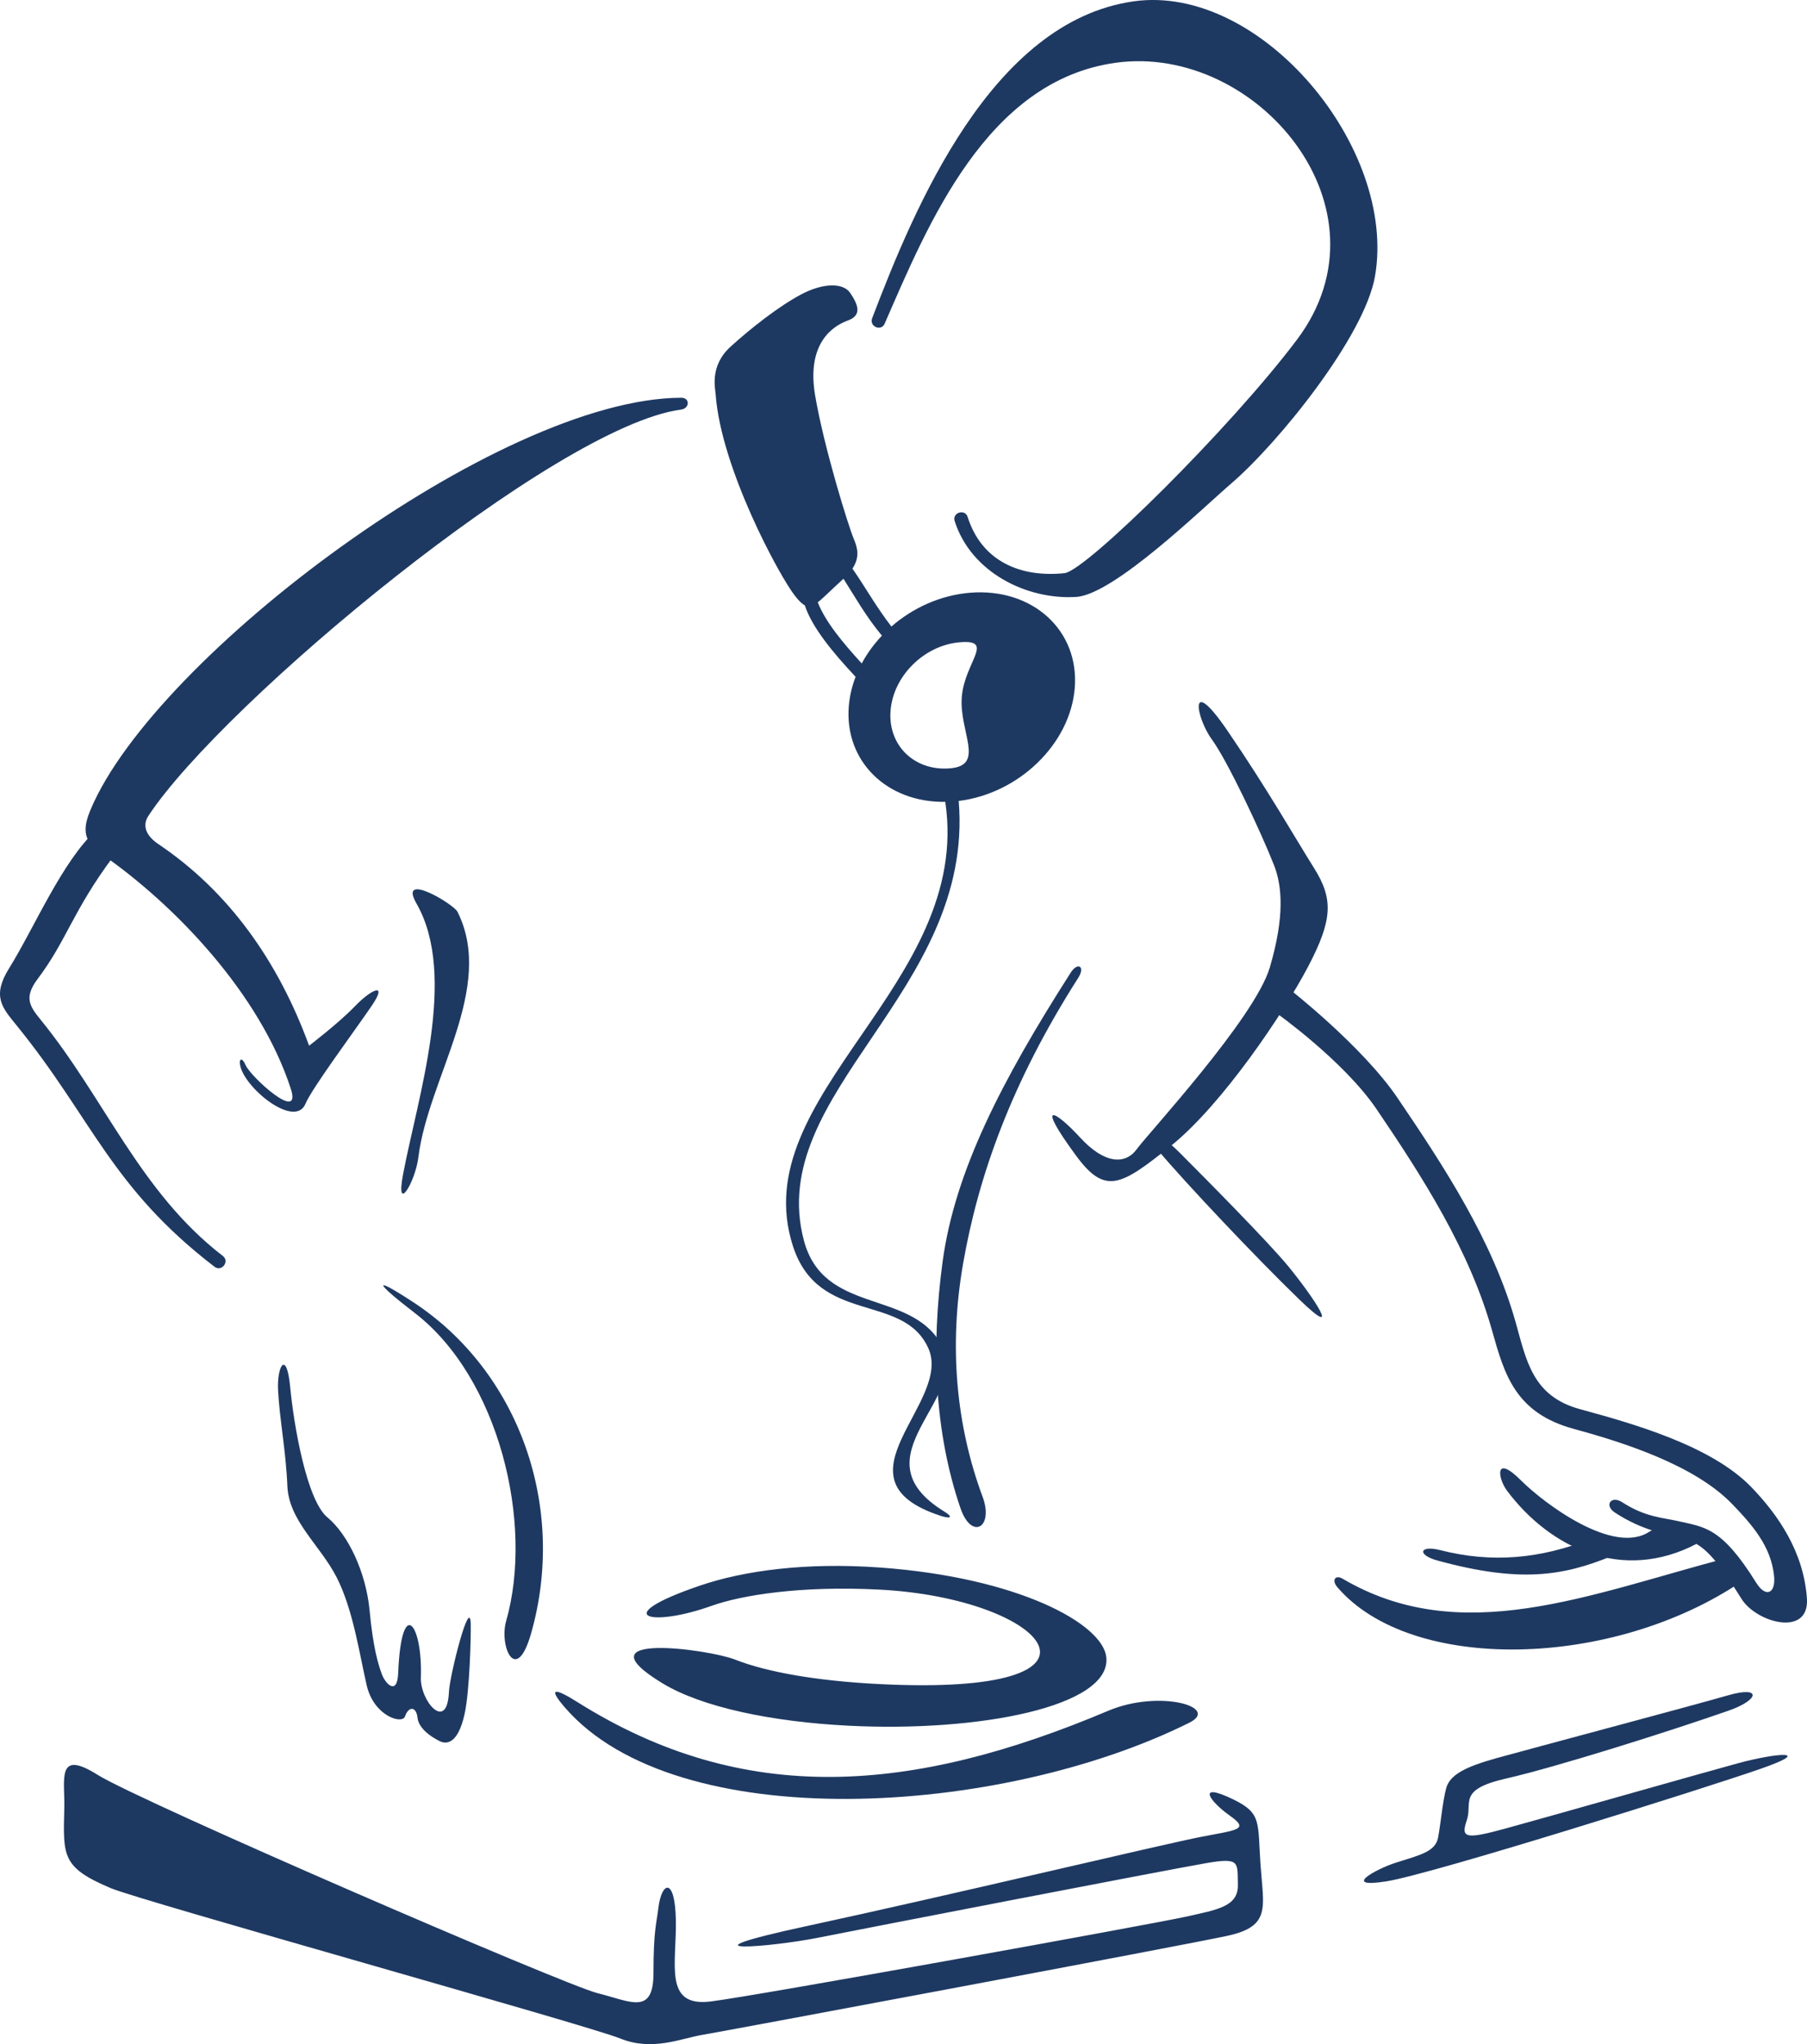 <?xml version="1.0" encoding="UTF-8" standalone="no"?><svg xmlns="http://www.w3.org/2000/svg" xmlns:xlink="http://www.w3.org/1999/xlink" fill="#000000" height="610.1" preserveAspectRatio="xMidYMid meet" version="1" viewBox="0.0 0.0 539.3 610.1" width="539.3" zoomAndPan="magnify"><defs><clipPath id="a"><path d="M 19 505 L 534 505 L 534 610.102 L 19 610.102 Z M 19 505"/></clipPath><clipPath id="b"><path d="M 0 0 L 539.309 0 L 539.309 521 L 0 521 Z M 0 0"/></clipPath></defs><g><g id="change1_2"><path d="M 330.762 510.598 C 272.32 535.289 222.25 539.445 172.234 507.949 C 165.355 503.613 163.523 503.758 168.586 509.617 C 201.898 548.156 298.418 542.336 354.953 514.164 C 364.297 509.512 345.988 504.16 330.762 510.598 Z M 197.637 502.352 C 209.48 509.574 230.391 513.879 253.016 515.047 C 292.359 517.074 331.664 509.285 330.184 494.664 C 329.16 484.555 303.668 470.773 262.527 467.84 C 240.324 466.254 221.965 468.801 208.938 473.234 C 181.582 482.547 193.949 485.855 212.328 479.297 C 221.32 476.086 238.926 473.227 262.449 474.438 C 312.84 477.035 338.762 506.57 262.074 502.617 C 243.852 501.676 228.961 499.098 219.289 495.293 C 211.559 492.25 172.238 486.867 197.637 502.352 Z M 515.664 464.941 C 473.949 475.938 436.078 491.973 400.746 471.211 C 398.461 469.867 397.391 471.672 399.113 473.691 C 421.129 499.457 481.285 498.121 519.891 471.957 C 522.086 470.469 518.227 464.266 515.664 464.941 Z M 428.996 465.754 C 453.527 472.473 466.457 470.43 481.176 464.371 C 483.633 463.359 477.359 458.328 474.891 459.297 C 459.535 465.301 445.242 466.578 429.797 462.648 C 423.676 461.09 422.781 464.051 428.996 465.754" fill="#1e3961"/></g><g clip-path="url(#a)" id="change1_5"><path d="M 368.02 537.031 C 356.988 531.691 360.902 537.562 366.953 541.836 C 373.004 546.105 369.445 546.105 358.41 548.242 C 347.375 550.379 282.305 565.906 241.016 574.805 C 199.727 583.703 230.414 581.082 244.133 578.344 C 257.914 575.59 347.625 558.223 360.012 556.074 C 370.254 554.297 369.266 555.895 369.445 562.48 C 369.621 569.039 363.395 569.953 353.781 572.09 C 344.172 574.227 226.355 595.582 212.117 597.363 C 197.879 599.141 202.004 586.035 201.707 572.871 C 201.422 560.051 197.406 561.578 196.473 569.598 C 195.98 573.855 195.031 576.004 195.031 588.82 C 195.031 601.633 188.27 597.363 178.301 594.871 C 168.336 592.379 41.617 537.562 29.16 529.734 C 16.703 521.902 19.41 531.129 19.191 539.699 C 18.832 553.988 18.402 557.355 33.074 563.547 C 42.027 567.324 175.453 604.48 185.066 608.398 C 194.676 612.312 203.219 608.398 209.625 607.328 C 216.031 606.262 353.07 580.633 366.238 577.785 C 379.41 574.938 377.094 569.387 376.207 556.605 C 375.316 543.777 376.641 541.203 368.02 537.031 Z M 518.605 526.293 C 506.863 529.496 460.961 542.57 449.215 545.773 C 437.652 548.93 435.871 548.711 437.738 543.371 C 439.605 538.035 434.836 534.168 449.484 530.828 C 464.695 527.359 498.488 516.652 515.938 510.547 C 525.199 507.305 525.812 503.07 515.672 506.008 C 505.527 508.945 456.422 522.023 446.812 524.691 C 437.129 527.379 432.668 529.762 431.602 533.766 C 430.535 537.766 430 544.172 429.199 548.441 C 428.398 552.715 423.691 553.668 416.656 555.918 C 410.672 557.828 400.109 563.656 413.719 561.52 C 427.328 559.387 509.531 533.496 525.547 527.891 C 541.559 522.289 530.348 523.09 518.605 526.293" fill="#1e3961" fill-rule="evenodd"/></g><g id="change1_3"><path d="M 124.316 269.699 C 136.691 291.328 124.617 327.551 120.273 350.602 C 118.02 362.586 123.938 352.887 124.867 345.371 C 127.809 321.605 147.91 294.918 136.551 272.152 C 135.367 269.777 118.676 259.844 124.316 269.699 Z M 203.312 118.711 C 148.602 118.91 46.254 196.039 27.09 241.523 C 24.922 246.672 24.309 250.754 30.074 254.727 C 52.328 270.09 77.621 296.715 86.781 324.93 C 90.207 335.484 74.719 321.277 73.309 317.91 C 72.246 315.383 71.078 315.891 71.793 318.469 C 73.711 325.395 88.137 336.773 91.18 329.414 C 93.086 324.816 105.848 307.66 110.879 300.285 C 116.043 292.711 110.562 295.477 105.965 300.285 C 101.16 305.309 92.25 312.098 92.25 312.098 C 83.121 287.109 68.449 266.18 47.289 251.949 C 43.531 249.422 42.395 246.379 44.297 243.488 C 66.539 209.754 165.883 127.184 203.246 122.25 C 205.879 121.902 205.965 118.703 203.312 118.711 Z M 392.195 259.109 C 386.434 249.934 378.324 235.637 366.371 218.137 C 354.422 200.637 356.984 214.297 361.68 220.695 C 366.371 227.098 376.449 248.566 380.242 258.254 C 382.66 264.422 383.445 273.617 378.965 288.77 C 374.48 303.922 342.688 338.277 339.273 342.973 C 335.859 347.664 329.672 347.453 322.414 339.559 C 314.926 331.41 308.758 328.035 321.133 344.895 C 329.902 356.836 334.578 353.855 349.301 342.121 C 364.672 329.867 383.23 302.215 390.488 288.344 C 397.742 274.473 397.953 268.285 392.195 259.109 Z M 287.438 377.129 C 291.961 351.16 301.789 323.191 321.824 291.816 C 323.965 288.469 321.676 286.973 319.535 290.324 C 298.992 322.488 284.984 349.57 281.324 376.539 C 277.879 401.934 278.848 427.367 286.645 450.113 C 289.969 459.82 296.68 455.93 293.258 446.727 C 285.301 425.328 283.172 401.613 287.438 377.129" fill="#1e3961"/></g><g clip-path="url(#b)" id="change1_1"><path d="M 133.988 504.938 C 133.445 517.238 125.363 507.609 125.609 500.707 C 126.176 484.766 119.801 475.941 118.836 499.391 C 118.559 506.215 114.996 502.59 113.93 499.602 C 112.859 496.617 111.367 491.922 110.301 480.613 C 109.234 469.301 103.898 457.992 97.711 452.871 C 91.523 447.746 87.676 425.297 86.613 414.031 C 85.547 402.723 82.625 407.629 82.988 414.887 C 83.414 423.434 85.332 433.027 85.762 443.48 C 86.188 453.938 95.578 461.191 100.484 470.797 C 105.391 480.398 107.312 493.844 109.445 503.02 C 111.578 512.195 120.008 514.723 120.863 512.301 C 122.035 508.992 124.273 509.465 124.598 512.621 C 124.918 515.715 128.227 518.168 131.215 519.664 C 132.922 520.516 136.531 520.992 138.625 511.711 C 140.195 504.738 140.578 488.172 140.492 484.727 C 140.277 475.977 134.199 500.137 133.988 504.938 Z M 66.52 374.867 C 41.789 355.828 31.34 327.969 12.117 304.336 C 8.875 300.348 7.043 297.746 11.242 292.172 C 19.938 280.629 21.699 271.91 33.773 255.707 C 35.359 253.582 30.879 245.793 28.914 247.574 C 18.586 256.93 10.344 276.734 2.73 288.973 C -2.492 297.363 0.633 300.73 4.973 306.07 C 27.535 333.812 32.992 354.27 64.031 378.086 C 66.133 379.707 68.617 376.488 66.52 374.867 Z M 123.316 388.641 C 110.941 380.531 111.797 382.664 123.746 391.84 C 148.84 411.109 159.418 454.555 151.059 483.812 C 148.926 491.281 154.047 503.23 158.527 487.441 C 169.234 449.711 154.891 409.324 123.316 388.641 Z M 539.273 477.012 C 538.266 463.023 530.602 452.055 522.703 443.863 C 510.824 431.547 487.629 424.953 471.562 420.586 C 457.363 416.727 455.559 406.078 452.352 394.668 C 445.512 370.359 431.07 348.293 417.043 327.621 C 406.551 312.16 384.656 295.07 384.594 295.027 C 381.285 292.797 377.477 300.008 380.785 302.238 C 380.848 302.277 401.039 316.609 410.828 331.035 C 424.656 351.418 438.566 373.156 445.301 397.098 C 449.016 410.301 452.23 421.727 469.766 426.492 C 484.777 430.574 505.801 437.324 516.941 448.875 C 522.902 455.059 528.551 461.441 529.469 470.332 C 530.02 475.645 526.984 476.961 524.156 472.41 C 513.715 455.594 508.613 455.797 500.645 453.953 C 496.461 452.988 491.02 452.836 484.188 448.379 C 480.855 446.203 478.645 449.277 481.98 451.453 C 486.078 454.129 489.762 455.695 493.02 456.746 C 492.75 456.863 492.496 456.992 492.277 457.137 C 481.523 464.305 460.797 448.703 453.863 441.773 C 445.969 433.879 446.965 441.188 449.809 444.977 C 462.695 462.113 484.18 472.344 506.297 460.801 C 509.996 462.984 513.566 467.242 519.75 477.195 C 524.184 484.34 540.117 488.734 539.273 477.012 Z M 351.863 343.828 C 343.969 335.93 342.086 339.148 345.676 343.398 C 354.047 353.312 374.734 375.223 387.715 387.785 C 400.941 400.59 392.195 387.359 384.512 377.969 C 378.684 370.844 359.758 351.723 351.863 343.828 Z M 410.363 82.488 C 417.066 44.156 376.234 -4.977 338.305 0.402 C 295.809 6.434 272.852 62.117 260.301 94.965 C 259.355 97.445 262.973 99.027 264.031 96.594 C 277.016 66.781 294.516 24.02 333.012 18.73 C 375.051 12.957 416.516 62.199 387.098 101.352 C 367.234 127.781 324.102 170.395 317.707 171.066 C 304.754 172.426 293.039 167.672 288.793 154.289 C 287.992 151.766 284.117 152.992 284.922 155.52 C 289.746 170.715 306.289 179.09 321.195 178.16 C 332.508 177.457 359.07 151.504 367.445 144.32 C 381.43 132.336 407.219 100.469 410.363 82.488" fill="#1e3961" fill-rule="evenodd"/></g><g id="change1_4"><path d="M 289.609 176.902 C 280.773 177.602 272.477 181.383 266.043 186.996 C 261.496 181.133 258.32 175.328 254.41 169.711 C 256.539 166.512 256.062 163.762 254.84 160.91 C 253.238 157.176 245.949 133.703 243.281 118.055 C 240.613 102.406 248.617 97.246 253.062 95.648 C 257.508 94.047 255.906 90.668 253.773 87.469 C 251.641 84.266 245.52 84.48 239.191 87.824 C 232.41 91.402 223.949 98.086 218.031 103.473 C 211.766 109.176 213.449 115.848 213.586 117.699 C 215.156 139.715 232.605 171.91 237.234 177.805 C 238.398 179.285 239.324 180.215 240.191 180.66 C 242.336 187.211 248.43 194.609 255.352 202.008 C 254.277 204.812 253.574 207.738 253.328 210.727 C 251.969 227.195 264.699 239.586 282.117 239.324 C 290.242 293.941 222.031 326.73 236.656 371.922 C 244.316 395.602 269.566 385.66 277.07 402.418 C 284.336 418.641 247.32 441.477 280.676 452.398 C 283.848 453.438 284.504 452.785 281.902 451.191 C 254.703 434.531 290.34 417.523 280.816 401.059 C 271.402 384.773 245.793 392.395 239.914 370.203 C 228.199 326.012 290.844 296.043 286.129 239.055 C 304.047 236.848 319.383 222.094 320.758 205.398 C 322.176 188.195 308.227 175.434 289.609 176.902 Z M 257.184 198.012 C 251.66 191.93 246.484 185.848 244.059 179.766 C 245.801 178.434 248.062 176.047 251.641 172.824 C 251.676 172.797 251.703 172.766 251.738 172.73 C 255.23 178.238 258.34 183.836 263.207 189.723 C 260.82 192.242 258.785 195.031 257.184 198.012 Z M 283.539 229.32 C 272.93 230.207 264.98 222.504 265.785 212.109 C 266.594 201.723 275.855 192.574 286.469 191.688 C 297.078 190.801 287.848 197.672 287.043 208.062 C 286.234 218.453 294.152 228.434 283.539 229.32" fill="#1e3961"/></g></g></svg>